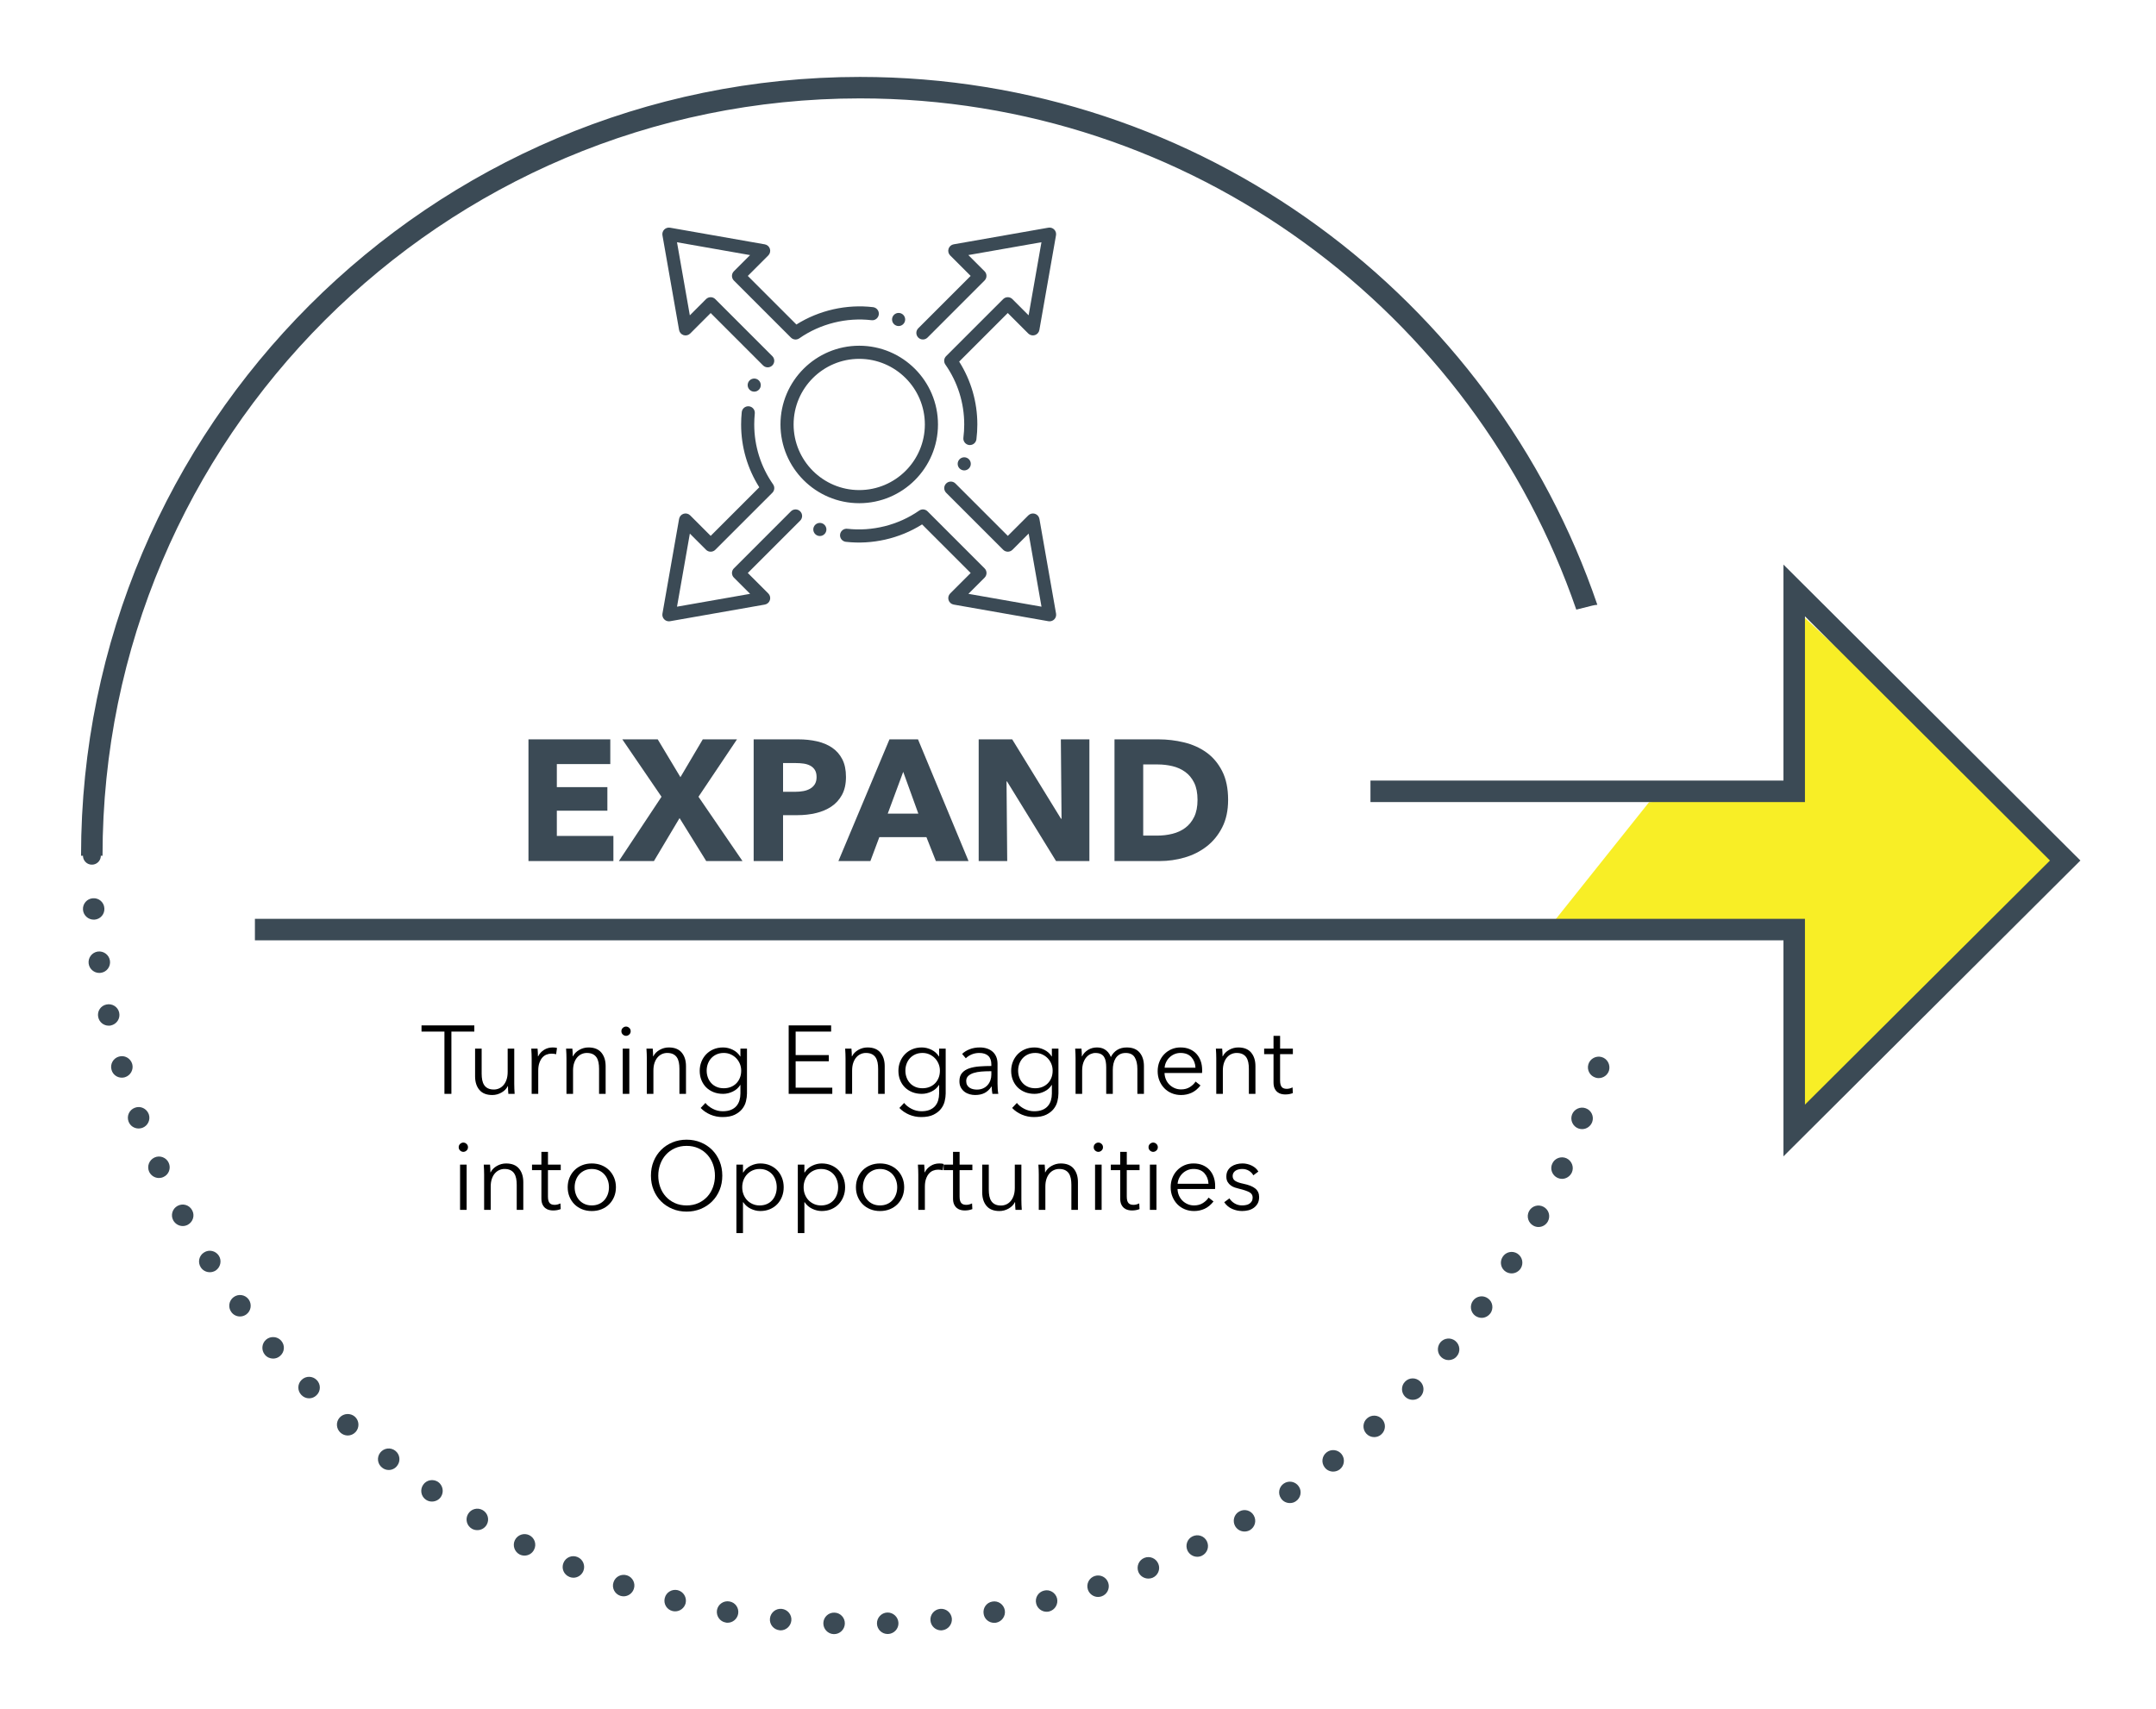 <svg xmlns="http://www.w3.org/2000/svg" id="Layer_1" viewBox="0 0 241.5 191.44"><defs><style>      .st0 {        fill: #3b4a55;      }      .st1, .st2 {        fill: none;      }      .st3 {        fill: #f8ee26;      }      .st2 {        stroke: #3b4a55;        stroke-linecap: round;        stroke-miterlimit: 10;        stroke-width: 2px;      }    </style></defs><line class="st1" x1="192.059" y1="86.715" x2="190.019" y2="86.715"></line><g><g><path class="st0" d="M93.382,183.072h0c-.662-.024-1.18-.589-1.156-1.252h0c.024-.662.578-1.179,1.24-1.155h0c.674.013,1.191.578,1.167,1.24h0c-.024.65-.554,1.167-1.203,1.167h-.048ZM98.231,181.905c-.024-.662.494-1.227,1.155-1.252h0c.662-.024,1.228.505,1.252,1.167h0c.024.663-.505,1.216-1.168,1.24h-.036c-.65,0-1.179-.505-1.203-1.155ZM104.225,181.568c-.072-.662.409-1.252,1.071-1.323h0c.662-.073,1.252.409,1.324,1.071h0c.06.662-.421,1.252-1.071,1.325h0c-.048,0-.085.012-.132.012h0c-.614,0-1.132-.469-1.192-1.084ZM87.316,182.64c-.662-.073-1.144-.663-1.071-1.325h0c.072-.662.662-1.144,1.324-1.071h0c.662.072,1.143.662,1.071,1.323h0c-.072.615-.589,1.084-1.203,1.084h0c-.036,0-.084-.012-.12-.012ZM110.182,180.821c-.12-.662.313-1.287.974-1.395h0c.65-.121,1.276.313,1.396.974h0c.108.65-.325,1.275-.987,1.396h0c-.072.012-.132.012-.204.012h0c-.578,0-1.084-.409-1.179-.987ZM81.286,181.772c-.65-.108-1.083-.733-.975-1.395h0c.12-.65.746-1.084,1.396-.964h0c.662.108,1.095.735.975,1.396h0c-.109.578-.614.987-1.179.987h0c-.072,0-.145,0-.217-.025ZM116.067,179.654c-.168-.65.229-1.3.879-1.456h0c.638-.168,1.288.229,1.456.866h0c.157.65-.229,1.3-.879,1.469h0c-.096.024-.192.035-.289.035h0c-.542,0-1.035-.373-1.168-.914ZM75.33,180.485h0c-.65-.156-1.035-.819-.867-1.456h0c.156-.65.819-1.035,1.456-.879h0c.65.168,1.035.818.879,1.468h0c-.145.542-.638.903-1.167.903h0c-.096,0-.205-.012-.301-.035ZM121.855,178.078c-.204-.638.145-1.312.77-1.517h0c.638-.204,1.312.133,1.516.771h0c.205.625-.132,1.312-.77,1.516h0c-.12.036-.253.06-.373.06h0c-.505,0-.975-.324-1.144-.83ZM69.48,178.777c-.626-.204-.975-.891-.758-1.517h0c.204-.637.879-.974,1.516-.77h0c.626.204.975.891.759,1.516h0c-.169.505-.638.831-1.144.831h0c-.12,0-.253-.025-.373-.06ZM127.512,176.104c-.241-.625.048-1.323.674-1.576h0c.613-.241,1.312.048,1.564.673h0c.253.615-.048,1.312-.662,1.565h0c-.157.06-.301.083-.458.083h0c-.469,0-.927-.276-1.119-.746ZM63.764,176.658h.012c-.626-.253-.915-.951-.662-1.564h0c.253-.625.951-.914,1.565-.662h0c.626.253.914.963.662,1.576h0c-.193.458-.638.746-1.119.746h0c-.144,0-.301-.035-.457-.096ZM133.024,173.733c-.289-.602-.048-1.323.554-1.612h0c.602-.289,1.324-.048,1.612.554h0c.289.602.048,1.312-.554,1.612h0c-.169.085-.349.12-.529.12h0c-.445,0-.867-.253-1.083-.673ZM58.216,174.154c-.59-.301-.83-1.022-.542-1.612h0c.301-.602,1.023-.843,1.613-.554h0c.602.301.842,1.024.541,1.612h0c-.204.434-.638.675-1.071.675h0c-.181,0-.361-.036-.542-.121ZM138.355,170.977c-.325-.577-.132-1.312.445-1.637h0c.578-.336,1.312-.143,1.637.434h0c.337.578.145,1.312-.433,1.649h0c-.193.108-.397.156-.602.156h0c-.421,0-.819-.216-1.047-.602ZM52.86,171.267c-.578-.337-.77-1.072-.433-1.649h0c.337-.578,1.071-.77,1.649-.434h0c.578.337.77,1.072.433,1.649h0c-.229.385-.626.59-1.047.59h0c-.204,0-.409-.048-.602-.156ZM143.494,167.872c-.385-.554-.24-1.3.313-1.672h0c.554-.374,1.3-.229,1.672.324h0c.373.542.229,1.288-.325,1.661h0c-.204.145-.433.204-.673.204h0c-.385,0-.759-.18-.987-.517ZM47.71,168.017h0c-.554-.373-.686-1.119-.313-1.672h0c.373-.554,1.119-.686,1.673-.326h0c.542.385.686,1.132.313,1.685h0c-.229.337-.614.517-.999.517h0c-.229,0-.47-.06-.674-.204ZM148.392,164.407c-.421-.53-.325-1.288.204-1.697h0c.517-.409,1.276-.313,1.685.204h0c.409.53.313,1.288-.204,1.697h0c-.217.168-.481.253-.746.253h0c-.349,0-.71-.156-.938-.457ZM42.799,164.418c-.529-.409-.613-1.167-.204-1.684h0c.409-.518,1.167-.615,1.685-.204h0c.529.409.614,1.167.204,1.684h0c-.229.313-.589.47-.938.47h0c-.265,0-.529-.085-.746-.266ZM153.037,160.603c-.445-.494-.409-1.252.084-1.697h0c.494-.445,1.252-.409,1.697.085h0c.445.494.409,1.252-.084,1.697h0c-.229.216-.518.313-.807.313h0c-.325,0-.65-.133-.89-.397ZM38.142,160.507c-.493-.445-.541-1.203-.096-1.697h0c.445-.492,1.216-.529,1.709-.095h0c.493.444.529,1.215.084,1.709h0c-.241.264-.566.397-.891.397h0c-.289,0-.578-.109-.806-.314ZM157.406,156.488c-.47-.457-.494-1.215-.024-1.697h0c.457-.481,1.216-.494,1.697-.024h0c.481.457.494,1.215.036,1.697h0c-.24.24-.554.361-.866.361h0c-.301,0-.602-.108-.843-.337ZM33.762,156.283h0c-.47-.482-.458-1.24.024-1.697h0c.481-.469,1.239-.445,1.696.025h0c.47.481.457,1.239-.024,1.697h0c-.229.228-.529.348-.83.348h0c-.325,0-.638-.132-.866-.373ZM161.486,152.083c-.505-.421-.566-1.179-.145-1.697h0c.421-.505,1.192-.577,1.697-.143h0c.505.432.578,1.191.145,1.696h0c-.229.289-.578.434-.915.434h0c-.277,0-.554-.096-.782-.289ZM29.669,151.77c-.421-.505-.361-1.263.145-1.697h0c.505-.421,1.276-.361,1.697.145h0c.433.505.373,1.263-.145,1.697h0c-.217.193-.494.289-.77.289h0c-.349,0-.686-.145-.927-.434ZM165.253,147.413c-.542-.397-.65-1.155-.264-1.684h0c.397-.542,1.143-.663,1.685-.266h0c.541.385.65,1.144.264,1.685h0v-.012h0c-.24.324-.602.505-.975.505h0c-.253,0-.493-.085-.71-.229ZM25.915,146.993h0c-.397-.53-.277-1.288.253-1.674h0c.529-.397,1.288-.288,1.685.253h0c.385.542.277,1.288-.265,1.685h0c-.216.156-.457.229-.71.229h0c-.361,0-.734-.169-.963-.494ZM168.683,142.48c-.566-.349-.734-1.095-.373-1.661h0c.349-.566,1.083-.735,1.649-.385h0c.565.361.734,1.095.385,1.661h0c-.229.361-.626.565-1.023.565h0c-.216,0-.433-.06-.638-.18ZM22.485,141.974c-.361-.566-.193-1.312.373-1.661h0c.554-.362,1.3-.193,1.661.373h0c.349.554.18,1.3-.373,1.661h0c-.204.121-.421.181-.638.181h0c-.41,0-.794-.193-1.023-.554ZM171.764,137.317c-.578-.313-.806-1.035-.494-1.625h0c.313-.589,1.035-.806,1.625-.492h0c.589.313.806,1.034.494,1.624h0c-.217.409-.626.638-1.06.638h0c-.192,0-.385-.048-.565-.145ZM19.404,136.715c-.313-.578-.096-1.312.494-1.625h0c.589-.313,1.312-.096,1.624.494h0c.325.578.096,1.312-.481,1.625h0c-.18.096-.373.145-.565.145h0c-.434,0-.843-.229-1.071-.638ZM174.471,131.961c-.602-.277-.879-.987-.602-1.589h0c.264-.613.987-.878,1.588-.613h0c.602.277.879.987.614,1.589h0c-.205.445-.65.722-1.108.722h0c-.156,0-.325-.036-.493-.108ZM16.708,131.275c-.277-.613,0-1.323.602-1.601h0c.602-.276,1.324,0,1.589.602h0c.277.602.012,1.325-.602,1.589h0c-.156.073-.325.108-.494.108h0c-.457,0-.89-.264-1.095-.698ZM176.806,126.426c-.626-.229-.951-.927-.722-1.553h0c.229-.615.927-.939,1.541-.711h0c.625.217.95.916.722,1.541h0c-.18.482-.638.794-1.131.794h0c-.132,0-.277-.024-.409-.072ZM14.397,125.643h0c-.229-.625.085-1.312.71-1.541h0c.626-.241,1.312.085,1.553.71h0c.229.626-.096,1.313-.71,1.541h0c-.145.048-.289.073-.421.073h0c-.493,0-.951-.289-1.131-.783ZM178.743,120.733c-.638-.181-1.011-.843-.83-1.48h0c.18-.638.854-1.012,1.493-.831h0c.638.181.998.854.83,1.493h0c-.157.529-.638.866-1.168.866h0c-.108,0-.217-.012-.325-.048ZM12.496,119.866c-.192-.638.181-1.312.819-1.493h0c.638-.193,1.3.181,1.493.818h0c.18.638-.181,1.3-.819,1.493h0c-.12.036-.229.048-.349.048h0c-.518,0-.999-.337-1.144-.866ZM11.004,113.957c-.145-.65.264-1.288.914-1.42h0c.65-.145,1.3.264,1.433.914h0c.144.65-.277,1.288-.927,1.431h0c-.085.025-.169.025-.253.025h0c-.554,0-1.047-.385-1.167-.951ZM9.933,107.963v.013h0c-.096-.663.361-1.276,1.023-1.373h0c.662-.083,1.263.374,1.36,1.024h0c.096.662-.361,1.275-1.023,1.36h0c-.06.012-.12.012-.168.012h0c-.59,0-1.107-.434-1.192-1.035ZM9.295,101.922v-.012h0c-.048-.662.457-1.24,1.119-1.276h0c.662-.048,1.24.445,1.276,1.12h0c.048.662-.445,1.227-1.107,1.275h-.084c-.626,0-1.155-.482-1.203-1.107Z"></path><line class="st2" x1="10.294" y1="95.869" x2="10.294" y2="95.869"></line></g><g><path class="st0" d="M178.924,67.756c-.193.012-.397.048-.59.096l-1.769.445c-11.469-33.3-43.096-57.273-80.235-57.273C49.551,11.024,11.485,49.078,11.485,95.869h-2.407C9.078,47.754,48.215,8.618,96.33,8.618c38.27,0,70.872,24.779,82.594,59.139h0Z"></path><g><polygon class="st3" points="200.975 126.648 200.975 104.143 173.331 104.143 174.294 102.94 184.716 89.87 200.975 88.655 200.975 68.112 231.327 96.405 200.975 126.648"></polygon><polygon class="st0" points="199.771 129.547 199.771 105.347 28.554 105.347 28.554 102.94 202.178 102.94 202.178 123.751 229.622 96.405 202.178 69.049 202.178 89.858 153.51 89.858 153.51 87.451 199.771 87.451 199.771 63.251 233.031 96.405 199.771 129.547"></polygon></g></g></g><g><path class="st0" d="M59.195,96.464v-13.633h9.166v2.772h-5.988v2.581h5.661v2.638h-5.661v2.831h6.335v2.812h-9.512Z"></path><path class="st0" d="M79.105,96.464l-2.985-4.814-2.869,4.814h-3.928l4.775-7.202-4.39-6.431h3.967l2.542,4.236,2.503-4.236h3.832l-4.313,6.431,4.93,7.202h-4.063Z"></path><path class="st0" d="M94.76,87.029c0,.796-.148,1.467-.443,2.012-.296.545-.693.985-1.194,1.319-.501.334-1.079.578-1.733.732-.654.154-1.335.231-2.041.231h-1.637v5.141h-3.292v-13.633h5.006c.744,0,1.441.074,2.089.221.648.148,1.213.385,1.694.712.481.328.86.758,1.136,1.291.276.533.414,1.19.414,1.974ZM91.467,87.048c0-.321-.064-.584-.192-.79-.128-.205-.302-.366-.52-.481-.218-.115-.465-.192-.741-.231-.276-.039-.562-.058-.857-.058h-1.444v3.216h1.387c.308,0,.603-.026.886-.077.282-.051.536-.141.76-.27s.401-.299.53-.51c.128-.212.192-.478.192-.799Z"></path><path class="st0" d="M104.831,96.464l-1.059-2.677h-5.276l-1.001,2.677h-3.582l5.719-13.633h3.196l5.661,13.633h-3.658ZM101.172,86.471l-1.733,4.679h3.427l-1.694-4.679Z"></path><path class="st0" d="M118.291,96.464l-5.488-8.916h-.058l.077,8.916h-3.196v-13.633h3.755l5.468,8.896h.058l-.077-8.896h3.196v13.633h-3.735Z"></path><path class="st0" d="M137.565,89.609c0,1.194-.222,2.224-.665,3.09-.443.867-1.027,1.579-1.752,2.138-.725.558-1.543.969-2.455,1.232s-1.836.395-2.772.395h-5.083v-13.633h4.929c.963,0,1.913.112,2.85.337.937.225,1.771.597,2.503,1.117.732.52,1.322,1.216,1.771,2.089s.674,1.951.674,3.235ZM134.138,89.609c0-.77-.125-1.409-.375-1.916-.25-.507-.584-.911-1.001-1.213s-.892-.517-1.425-.645-1.082-.193-1.646-.193h-1.637v7.972h1.56c.59,0,1.158-.067,1.704-.202.545-.135,1.027-.356,1.444-.665s.751-.719,1.001-1.232c.25-.513.375-1.148.375-1.906Z"></path></g><g><path d="M50.563,122.546h-.78v-6.976h-2.567v-.693h5.914v.693h-2.567v6.976Z"></path><path d="M56.942,122.546c-.014-.137-.025-.289-.032-.455-.007-.166-.011-.303-.011-.411h-.022c-.145.296-.379.536-.704.72-.325.185-.668.276-1.029.276-.643,0-1.125-.191-1.446-.574s-.482-.888-.482-1.517v-3.108h.736v2.806c0,.268.021.509.065.726s.117.402.222.558c.104.155.245.276.422.363.177.087.399.13.666.13.195,0,.385-.04.569-.119s.348-.2.493-.363c.145-.162.26-.368.347-.617.086-.249.13-.543.13-.883v-2.6h.737v3.954c0,.137.003.313.011.53.007.217.018.412.032.585h-.704Z"></path><path d="M59.542,118.062c-.007-.217-.018-.411-.032-.585h.704c.014.138.025.289.032.455s.011.304.011.412h.022c.144-.296.361-.536.65-.721.289-.184.613-.276.975-.276.094,0,.179.004.254.011.076.008.153.022.233.044l-.097.704c-.043-.015-.116-.029-.217-.044-.101-.014-.202-.021-.303-.021-.195,0-.383.036-.563.108s-.337.186-.471.34c-.133.155-.242.354-.325.595s-.125.531-.125.87v2.593h-.737v-3.953c0-.138-.003-.314-.011-.531Z"></path><path d="M64.113,117.477c.014.138.025.289.032.455s.011.304.011.412h.022c.144-.296.379-.536.704-.721.325-.184.668-.276,1.029-.276.643,0,1.125.191,1.446.574s.482.889.482,1.517v3.108h-.736v-2.806c0-.267-.021-.509-.065-.726s-.118-.402-.222-.558c-.105-.155-.246-.276-.422-.362-.177-.087-.399-.131-.666-.131-.195,0-.385.04-.569.119-.184.08-.349.201-.493.363-.145.162-.26.368-.347.617s-.13.544-.13.883v2.6h-.737v-3.953c0-.138-.003-.314-.011-.531s-.018-.411-.032-.585h.704Z"></path><path d="M70.644,115.527c0,.151-.054.276-.163.374-.108.097-.228.146-.357.146s-.249-.049-.357-.146c-.108-.098-.163-.223-.163-.374s.054-.276.163-.374.228-.146.357-.146.249.048.357.146.163.223.163.374ZM70.492,122.546h-.736v-5.069h.736v5.069Z"></path><path d="M73.114,117.477c.014.138.025.289.032.455s.011.304.011.412h.022c.144-.296.379-.536.704-.721.325-.184.668-.276,1.029-.276.643,0,1.125.191,1.446.574s.482.889.482,1.517v3.108h-.736v-2.806c0-.267-.021-.509-.065-.726s-.118-.402-.222-.558c-.105-.155-.246-.276-.422-.362-.177-.087-.399-.131-.666-.131-.195,0-.385.04-.569.119-.184.08-.349.201-.493.363-.145.162-.26.368-.347.617s-.13.544-.13.883v2.6h-.737v-3.953c0-.138-.003-.314-.011-.531s-.018-.411-.032-.585h.704Z"></path><path d="M79.017,123.564c.202.26.478.479.829.66.35.181.72.271,1.11.271.361,0,.667-.052.92-.156.253-.105.457-.248.612-.429.155-.18.269-.392.341-.633.072-.242.108-.5.108-.774v-.953h-.021c-.195.317-.471.562-.829.736-.357.173-.72.26-1.089.26-.397,0-.756-.065-1.078-.195s-.596-.309-.823-.536c-.227-.228-.404-.5-.531-.817s-.189-.661-.189-1.029c0-.36.063-.7.189-1.018.126-.318.304-.596.531-.834.228-.238.502-.426.823-.563.321-.137.681-.206,1.078-.206.369,0,.729.087,1.083.26.354.174.631.423.834.748h.021v-.878h.736v5.026c0,.274-.038.566-.114.877-.076.311-.216.596-.422.855-.206.26-.485.477-.839.65-.354.173-.812.26-1.375.26-.469,0-.917-.091-1.343-.271-.426-.181-.791-.43-1.094-.748l.531-.562ZM79.157,119.946c0,.268.043.52.13.758.086.239.211.448.374.629s.363.323.601.428.509.157.812.157c.281,0,.542-.047.78-.141s.444-.228.617-.401c.173-.173.309-.381.406-.623.098-.241.146-.511.146-.807,0-.267-.048-.52-.146-.758s-.233-.448-.406-.629c-.173-.18-.379-.324-.617-.433s-.499-.163-.78-.163c-.303,0-.574.055-.812.163s-.438.253-.601.433c-.163.181-.287.391-.374.629-.087.238-.13.491-.13.758Z"></path><path d="M89.122,121.853h4.105v.693h-4.885v-7.669h4.755v.693h-3.975v2.632h3.715v.693h-3.715v2.957Z"></path><path d="M95.372,117.477c.014.138.025.289.032.455s.011.304.011.412h.022c.144-.296.379-.536.704-.721.325-.184.668-.276,1.029-.276.643,0,1.125.191,1.446.574s.482.889.482,1.517v3.108h-.736v-2.806c0-.267-.021-.509-.065-.726s-.118-.402-.222-.558c-.105-.155-.246-.276-.422-.362-.177-.087-.399-.131-.666-.131-.195,0-.385.04-.569.119-.184.08-.349.201-.493.363-.145.162-.26.368-.347.617s-.13.544-.13.883v2.6h-.737v-3.953c0-.138-.003-.314-.011-.531s-.018-.411-.032-.585h.704Z"></path><path d="M101.274,123.564c.202.26.478.479.829.66.35.181.72.271,1.11.271.361,0,.667-.052.92-.156.253-.105.457-.248.612-.429.155-.18.269-.392.341-.633.072-.242.108-.5.108-.774v-.953h-.021c-.195.317-.471.562-.829.736-.357.173-.72.26-1.089.26-.397,0-.756-.065-1.078-.195s-.596-.309-.823-.536c-.227-.228-.404-.5-.531-.817s-.189-.661-.189-1.029c0-.36.063-.7.189-1.018.126-.318.304-.596.531-.834.228-.238.502-.426.823-.563.321-.137.681-.206,1.078-.206.369,0,.729.087,1.083.26.354.174.631.423.834.748h.021v-.878h.736v5.026c0,.274-.038.566-.114.877-.076.311-.216.596-.422.855-.206.26-.485.477-.839.65-.354.173-.812.26-1.375.26-.469,0-.917-.091-1.343-.271-.426-.181-.791-.43-1.094-.748l.531-.562ZM101.415,119.946c0,.268.043.52.13.758.086.239.211.448.374.629s.363.323.601.428.509.157.812.157c.281,0,.542-.047.78-.141s.444-.228.617-.401c.173-.173.309-.381.406-.623.098-.241.146-.511.146-.807,0-.267-.048-.52-.146-.758s-.233-.448-.406-.629c-.173-.18-.379-.324-.617-.433s-.499-.163-.78-.163c-.303,0-.574.055-.812.163s-.438.253-.601.433c-.163.181-.287.391-.374.629-.087.238-.13.491-.13.758Z"></path><path d="M111.044,119.266c0-.438-.116-.764-.347-.979s-.567-.323-1.007-.323c-.303,0-.584.055-.845.163-.26.108-.48.253-.661.433l-.412-.487c.209-.209.486-.382.829-.52.343-.137.731-.206,1.165-.206.274,0,.531.038.769.114.238.075.447.189.628.341s.321.343.422.574.152.502.152.812v2.22c0,.195.007.397.021.607.015.209.036.386.065.53h-.661c-.021-.123-.04-.256-.054-.4-.014-.145-.021-.285-.021-.423h-.021c-.231.34-.493.583-.786.731-.292.147-.644.222-1.056.222-.195,0-.396-.027-.602-.081-.206-.055-.394-.144-.563-.267-.17-.123-.311-.282-.422-.479-.112-.195-.168-.435-.168-.717,0-.392.099-.701.298-.929.199-.229.464-.398.796-.511.332-.113.713-.186,1.143-.218.429-.032.875-.049,1.337-.049v-.161ZM110.828,120.012c-.304,0-.608.013-.916.037-.307.025-.585.076-.834.152-.249.075-.453.186-.612.33-.159.145-.238.336-.238.574,0,.181.034.332.103.455.068.123.16.222.276.298.116.075.244.13.385.162.141.032.283.049.428.049.26,0,.491-.045.693-.136.202-.09.372-.213.509-.368s.242-.334.314-.536.108-.415.108-.639v-.379h-.216Z"></path><path d="M113.904,123.564c.202.26.478.479.829.66.35.181.72.271,1.11.271.361,0,.667-.052.92-.156.253-.105.457-.248.612-.429.155-.18.269-.392.341-.633.072-.242.108-.5.108-.774v-.953h-.021c-.195.317-.471.562-.829.736-.357.173-.72.26-1.089.26-.397,0-.756-.065-1.078-.195s-.596-.309-.823-.536c-.227-.228-.404-.5-.531-.817s-.189-.661-.189-1.029c0-.36.063-.7.189-1.018.126-.318.304-.596.531-.834.228-.238.502-.426.823-.563.321-.137.681-.206,1.078-.206.369,0,.729.087,1.083.26.354.174.631.423.834.748h.021v-.878h.736v5.026c0,.274-.038.566-.114.877-.076.311-.216.596-.422.855-.206.26-.485.477-.839.65-.354.173-.812.26-1.375.26-.469,0-.917-.091-1.343-.271-.426-.181-.791-.43-1.094-.748l.531-.562ZM114.044,119.946c0,.268.043.52.13.758.086.239.211.448.374.629s.363.323.601.428.509.157.812.157c.281,0,.542-.047.78-.141s.444-.228.617-.401c.173-.173.309-.381.406-.623.098-.241.146-.511.146-.807,0-.267-.048-.52-.146-.758s-.233-.448-.406-.629c-.173-.18-.379-.324-.617-.433s-.499-.163-.78-.163c-.303,0-.574.055-.812.163s-.438.253-.601.433c-.163.181-.287.391-.374.629-.087.238-.13.491-.13.758Z"></path><path d="M121.87,117.623c.299-.184.634-.276,1.002-.276.137,0,.28.015.428.044.148.028.292.085.433.168.141.083.271.192.39.33.119.137.222.313.309.53.173-.347.41-.611.709-.796.299-.184.655-.276,1.067-.276.643,0,1.125.191,1.446.574s.482.889.482,1.517v3.108h-.736v-2.806c0-.534-.099-.964-.298-1.288-.199-.325-.536-.488-1.013-.488-.267,0-.493.055-.677.163-.184.108-.332.251-.444.428s-.193.377-.244.601c-.051.225-.076.455-.076.693v2.697h-.737v-2.957c0-.245-.018-.469-.054-.672-.036-.201-.099-.373-.189-.514-.09-.142-.215-.249-.374-.325-.159-.076-.361-.114-.606-.114-.173,0-.349.04-.525.119-.177.08-.336.201-.477.363-.141.162-.255.368-.341.617s-.13.544-.13.883v2.6h-.737v-3.953c0-.138-.003-.314-.011-.531s-.018-.411-.032-.585h.704c.014.138.025.289.032.455s.011.304.011.412h.022c.144-.296.366-.536.666-.721Z"></path><path d="M134.656,119.859v.163c0,.058-.004.119-.011.184h-4.203c.007.253.058.491.152.715.094.225.224.419.39.585s.361.298.585.396.466.146.726.146c.383,0,.713-.089.991-.266s.489-.381.634-.612l.552.434c-.303.383-.637.657-1.002.823s-.756.249-1.175.249c-.375,0-.724-.066-1.045-.2s-.598-.319-.829-.558c-.231-.238-.414-.521-.547-.845-.134-.325-.201-.679-.201-1.062s.065-.737.195-1.062c.13-.325.311-.606.542-.845.231-.238.501-.425.812-.559.311-.133.646-.2,1.007-.2.397,0,.748.067,1.051.2.303.134.556.314.758.542s.355.493.46.796c.105.304.157.628.157.975ZM133.909,119.621c-.022-.477-.175-.871-.46-1.186-.286-.314-.691-.472-1.219-.472-.246,0-.473.046-.682.136-.209.091-.394.213-.553.368-.159.155-.285.332-.379.531-.094.198-.148.406-.163.622h3.456Z"></path><path d="M136.899,117.477c.014.138.025.289.032.455s.011.304.011.412h.022c.144-.296.379-.536.704-.721.325-.184.668-.276,1.029-.276.643,0,1.125.191,1.446.574s.482.889.482,1.517v3.108h-.736v-2.806c0-.267-.021-.509-.065-.726s-.118-.402-.222-.558c-.105-.155-.246-.276-.422-.362-.177-.087-.399-.131-.666-.131-.195,0-.385.04-.569.119-.184.08-.349.201-.493.363-.145.162-.26.368-.347.617s-.13.544-.13.883v2.6h-.737v-3.953c0-.138-.003-.314-.011-.531s-.018-.411-.032-.585h.704Z"></path><path d="M144.816,118.095h-1.43v2.956c0,.188.018.344.054.466.036.123.088.219.157.287.069.069.15.116.244.141.094.025.195.038.304.038.101,0,.208-.014.319-.043s.218-.068.319-.119l.033.639c-.13.051-.266.089-.406.114s-.294.038-.46.038c-.137,0-.281-.019-.433-.055s-.292-.104-.422-.206c-.13-.101-.237-.238-.319-.411-.083-.174-.125-.4-.125-.683v-3.162h-1.05v-.618h1.05v-1.43h.737v1.43h1.43v.618Z"></path><path d="M52.42,128.524c0,.151-.054.276-.163.374-.108.097-.228.146-.357.146s-.249-.049-.357-.146c-.108-.098-.163-.223-.163-.374s.054-.276.163-.374.228-.146.357-.146.249.048.357.146.163.223.163.374ZM52.269,135.543h-.736v-5.069h.736v5.069Z"></path><path d="M54.89,130.474c.014.138.025.289.032.455s.011.304.011.412h.022c.144-.296.379-.536.704-.721.325-.184.668-.276,1.029-.276.643,0,1.125.191,1.446.574s.482.889.482,1.517v3.108h-.736v-2.806c0-.267-.021-.509-.065-.726s-.118-.402-.222-.558c-.105-.155-.246-.276-.422-.362-.177-.087-.399-.131-.666-.131-.195,0-.385.04-.569.119-.184.08-.349.201-.493.363-.145.162-.26.368-.347.617s-.13.544-.13.883v2.6h-.737v-3.953c0-.138-.003-.314-.011-.531s-.018-.411-.032-.585h.704Z"></path><path d="M62.808,131.092h-1.43v2.956c0,.188.018.344.054.466.036.123.088.219.157.287.069.069.15.116.244.141.094.025.195.038.304.038.101,0,.208-.014.319-.043s.218-.068.319-.119l.033.639c-.13.051-.266.089-.406.114s-.294.038-.46.038c-.137,0-.281-.019-.433-.055s-.292-.104-.422-.206c-.13-.101-.237-.238-.319-.411-.083-.174-.125-.4-.125-.683v-3.162h-1.05v-.618h1.05v-1.43h.737v1.43h1.43v.618Z"></path><path d="M68.992,133.009c0,.383-.067.736-.2,1.062-.134.324-.32.606-.558.845s-.523.424-.855.558-.697.2-1.094.2c-.39,0-.751-.066-1.083-.2s-.617-.319-.855-.558-.424-.521-.558-.845c-.134-.325-.201-.679-.201-1.062s.067-.737.201-1.062c.133-.325.319-.606.558-.845s.523-.425.855-.559c.332-.133.693-.2,1.083-.2.397,0,.762.067,1.094.2.332.134.617.32.855.559s.424.52.558.845c.133.324.2.679.2,1.062ZM68.212,133.009c0-.282-.045-.547-.135-.797-.09-.249-.219-.465-.385-.649s-.368-.33-.606-.438-.505-.163-.801-.163c-.296,0-.562.055-.796.163s-.435.254-.601.438-.294.4-.384.649c-.09.25-.136.515-.136.797,0,.281.045.547.136.796.09.249.218.466.384.649.166.185.366.329.601.434s.5.157.796.157c.296,0,.563-.053.801-.157s.44-.249.606-.434c.166-.184.294-.4.385-.649s.135-.515.135-.796Z"></path><path d="M80.906,131.709c0,.585-.101,1.123-.303,1.613-.202.491-.482.916-.839,1.273s-.78.637-1.268.839-1.016.304-1.586.304c-.571,0-1.1-.102-1.587-.304s-.91-.481-1.268-.839-.637-.782-.839-1.273c-.202-.49-.303-1.028-.303-1.613s.101-1.123.303-1.614.482-.915.839-1.272.78-.638,1.268-.84,1.016-.303,1.587-.303c.57,0,1.099.101,1.586.303s.91.482,1.268.84.637.781.839,1.272.303,1.029.303,1.614ZM80.083,131.714c0-.446-.072-.872-.217-1.275-.145-.404-.354-.759-.628-1.065s-.608-.55-1.002-.729c-.394-.181-.836-.271-1.327-.271-.491,0-.934.09-1.327.271-.394.18-.728.423-1.002.729s-.484.661-.628,1.065c-.145.403-.217.829-.217,1.275,0,.447.072.873.217,1.276.144.403.354.757.628,1.06s.608.544,1.002.725.836.271,1.327.271c.491,0,.933-.09,1.327-.271s.728-.422,1.002-.725.483-.656.628-1.06.217-.829.217-1.276Z"></path><path d="M83.224,138.143h-.737v-7.669h.737v.878h.032c.209-.332.489-.583.839-.753.351-.17.706-.255,1.067-.255.397,0,.756.069,1.078.206.321.138.596.325.823.563.228.238.404.52.531.845s.19.675.19,1.051c0,.375-.063.726-.19,1.051-.126.324-.303.606-.531.845-.227.238-.502.426-.823.562-.322.138-.681.206-1.078.206-.361,0-.716-.085-1.067-.255-.35-.169-.63-.413-.839-.73h-.032v3.455ZM87.004,133.009c0-.282-.043-.547-.13-.797-.086-.249-.211-.465-.374-.649s-.363-.33-.601-.438-.509-.163-.812-.163c-.282,0-.542.053-.78.157-.238.105-.444.249-.617.434-.173.184-.309.4-.406.649-.098.249-.146.519-.146.808,0,.288.049.558.146.807.097.249.233.464.406.645s.379.323.617.428.498.157.78.157c.303,0,.574-.053.812-.157s.438-.249.601-.434c.163-.184.287-.4.374-.649.087-.249.13-.515.13-.796Z"></path><path d="M90.102,138.143h-.737v-7.669h.737v.878h.032c.209-.332.489-.583.839-.753.351-.17.706-.255,1.067-.255.397,0,.756.069,1.078.206.321.138.596.325.823.563.228.238.404.52.531.845s.19.675.19,1.051c0,.375-.063.726-.19,1.051-.126.324-.303.606-.531.845-.227.238-.502.426-.823.562-.322.138-.681.206-1.078.206-.361,0-.716-.085-1.067-.255-.35-.169-.63-.413-.839-.73h-.032v3.455ZM93.882,133.009c0-.282-.043-.547-.13-.797-.086-.249-.211-.465-.374-.649s-.363-.33-.601-.438-.509-.163-.812-.163c-.282,0-.542.053-.78.157-.238.105-.444.249-.617.434-.173.184-.309.4-.406.649-.098.249-.146.519-.146.808,0,.288.049.558.146.807.097.249.233.464.406.645s.379.323.617.428.498.157.78.157c.303,0,.574-.053.812-.157s.438-.249.601-.434c.163-.184.287-.4.374-.649.087-.249.13-.515.13-.796Z"></path><path d="M101.28,133.009c0,.383-.067.736-.2,1.062-.134.324-.32.606-.558.845s-.523.424-.855.558-.697.2-1.094.2c-.39,0-.751-.066-1.083-.2s-.617-.319-.855-.558-.424-.521-.558-.845c-.134-.325-.201-.679-.201-1.062s.067-.737.201-1.062c.133-.325.319-.606.558-.845s.523-.425.855-.559c.332-.133.693-.2,1.083-.2.397,0,.762.067,1.094.2.332.134.617.32.855.559s.424.52.558.845c.133.324.2.679.2,1.062ZM100.5,133.009c0-.282-.045-.547-.135-.797-.09-.249-.219-.465-.385-.649s-.368-.33-.606-.438-.505-.163-.801-.163c-.296,0-.562.055-.796.163s-.435.254-.601.438-.294.4-.384.649c-.09.25-.136.515-.136.797,0,.281.045.547.136.796.09.249.218.466.384.649.166.185.366.329.601.434s.5.157.796.157c.296,0,.563-.053.801-.157s.44-.249.606-.434c.166-.184.294-.4.385-.649s.135-.515.135-.796Z"></path><path d="M102.85,131.059c-.007-.217-.018-.411-.032-.585h.704c.014.138.025.289.032.455s.011.304.011.412h.022c.144-.296.361-.536.65-.721.289-.184.613-.276.975-.276.094,0,.179.004.254.011.076.008.153.022.233.044l-.097.704c-.043-.015-.116-.029-.217-.044-.101-.014-.202-.021-.303-.021-.195,0-.383.036-.563.108s-.337.186-.471.34c-.133.155-.242.354-.325.595s-.125.531-.125.87v2.593h-.737v-3.953c0-.138-.003-.314-.011-.531Z"></path><path d="M108.916,131.092h-1.43v2.956c0,.188.018.344.054.466.036.123.088.219.157.287.069.069.15.116.244.141.094.025.195.038.304.038.101,0,.208-.014.319-.043s.218-.068.319-.119l.033.639c-.13.051-.266.089-.406.114s-.294.038-.46.038c-.137,0-.281-.019-.433-.055s-.292-.104-.422-.206c-.13-.101-.237-.238-.319-.411-.083-.174-.125-.4-.125-.683v-3.162h-1.05v-.618h1.05v-1.43h.737v1.43h1.43v.618Z"></path><path d="M113.747,135.543c-.014-.137-.025-.289-.032-.455-.007-.166-.011-.303-.011-.411h-.022c-.145.296-.379.536-.704.72-.325.185-.668.276-1.029.276-.643,0-1.125-.191-1.446-.574s-.482-.888-.482-1.517v-3.108h.736v2.806c0,.268.021.509.065.726s.117.402.222.558c.104.155.245.276.422.363.177.087.399.13.666.13.195,0,.385-.04.569-.119s.348-.2.493-.363c.145-.162.26-.368.347-.617.086-.249.13-.543.13-.883v-2.6h.737v3.954c0,.137.003.313.011.53.007.217.018.412.032.585h-.704Z"></path><path d="M117.018,130.474c.014.138.025.289.032.455s.011.304.011.412h.022c.144-.296.379-.536.704-.721.325-.184.668-.276,1.029-.276.643,0,1.125.191,1.446.574s.482.889.482,1.517v3.108h-.736v-2.806c0-.267-.021-.509-.065-.726s-.118-.402-.222-.558c-.105-.155-.246-.276-.422-.362-.177-.087-.399-.131-.666-.131-.195,0-.385.04-.569.119-.184.08-.349.201-.493.363-.145.162-.26.368-.347.617s-.13.544-.13.883v2.6h-.737v-3.953c0-.138-.003-.314-.011-.531s-.018-.411-.032-.585h.704Z"></path><path d="M123.549,128.524c0,.151-.054.276-.163.374-.108.097-.228.146-.357.146s-.249-.049-.357-.146c-.108-.098-.163-.223-.163-.374s.054-.276.163-.374.228-.146.357-.146.249.048.357.146.163.223.163.374ZM123.397,135.543h-.736v-5.069h.736v5.069Z"></path><path d="M127.643,131.092h-1.43v2.956c0,.188.018.344.054.466.036.123.088.219.157.287.069.069.15.116.244.141.094.025.195.038.304.038.101,0,.208-.014.319-.043s.218-.068.319-.119l.033.639c-.13.051-.266.089-.406.114s-.294.038-.46.038c-.137,0-.281-.019-.433-.055s-.292-.104-.422-.206c-.13-.101-.237-.238-.319-.411-.083-.174-.125-.4-.125-.683v-3.162h-1.05v-.618h1.05v-1.43h.737v1.43h1.43v.618Z"></path><path d="M129.69,128.524c0,.151-.054.276-.163.374-.108.097-.228.146-.357.146s-.249-.049-.357-.146c-.108-.098-.163-.223-.163-.374s.054-.276.163-.374.228-.146.357-.146.249.048.357.146.163.223.163.374ZM129.539,135.543h-.736v-5.069h.736v5.069Z"></path><path d="M136.113,132.856v.163c0,.058-.004.119-.011.184h-4.203c.007.253.058.491.152.715.094.225.224.419.39.585s.361.298.585.396.466.146.726.146c.383,0,.713-.089.991-.266s.489-.381.634-.612l.552.434c-.303.383-.637.657-1.002.823s-.756.249-1.175.249c-.375,0-.724-.066-1.045-.2s-.598-.319-.829-.558c-.231-.238-.414-.521-.547-.845-.134-.325-.201-.679-.201-1.062s.065-.737.195-1.062c.13-.325.311-.606.542-.845.231-.238.501-.425.812-.559.311-.133.646-.2,1.007-.2.397,0,.748.067,1.051.2.303.134.556.314.758.542s.355.493.46.796c.105.304.157.628.157.975ZM135.366,132.618c-.022-.477-.175-.871-.46-1.186-.286-.314-.691-.472-1.219-.472-.246,0-.473.046-.682.136-.209.091-.394.213-.553.368-.159.155-.285.332-.379.531-.094.198-.148.406-.163.622h3.456Z"></path><path d="M140.392,131.676c-.108-.209-.273-.38-.493-.514-.221-.134-.471-.201-.753-.201-.13,0-.26.015-.39.044-.13.028-.246.075-.347.141s-.182.148-.244.249c-.061.102-.092.221-.092.357,0,.238.097.421.292.547.195.127.501.233.92.319.6.123,1.042.302,1.327.536.285.235.428.551.428.948,0,.289-.056.532-.168.731-.112.198-.258.36-.438.487-.181.126-.385.216-.612.271-.228.054-.457.081-.688.081-.383,0-.755-.079-1.116-.238-.361-.158-.657-.408-.888-.747l.585-.434c.13.224.321.412.574.563.253.151.531.228.834.228.159,0,.311-.015.455-.044.145-.028.271-.079.379-.151.108-.072.195-.164.26-.276.065-.111.098-.25.098-.417,0-.267-.128-.467-.385-.601s-.626-.259-1.11-.374c-.151-.036-.312-.081-.482-.136-.169-.054-.327-.133-.471-.238-.145-.104-.264-.236-.357-.395-.094-.159-.141-.357-.141-.596,0-.261.05-.482.151-.666.101-.185.237-.336.406-.455.17-.119.363-.208.58-.266s.44-.087.671-.087c.354,0,.697.08,1.029.238.332.159.581.383.747.672l-.563.422Z"></path></g><g id="arrows_x2C__Expand_x2C__fullscreen_x2C__maximize"><path class="st0" d="M117.563,69.606c-.043,0-.085-.003-.126-.01l-10.612-1.864c-.271-.049-.491-.241-.573-.503s-.013-.547.181-.741l2.295-2.295-5.443-5.443c-2.541,1.603-5.613,2.282-8.537,1.951-.403-.046-.694-.41-.648-.813s.407-.694.813-.648c2.774.315,5.694-.397,8.046-2.036.293-.204.688-.169.941.084l6.387,6.388c.287.287.287.753,0,1.039l-1.814,1.814,8.188,1.438-1.438-8.188-1.814,1.814c-.287.287-.753.287-1.039,0l-6.388-6.387c-.287-.287-.287-.753,0-1.039s.753-.287,1.039,0l5.868,5.868,2.295-2.295c.194-.194.482-.263.741-.181.262.082.456.304.503.573l1.864,10.612c.041.237-.035.478-.204.647-.141.138-.329.215-.522.215l-0.0 0ZM74.927,69.606c-.193,0-.381-.076-.52-.215-.169-.169-.246-.41-.204-.647l1.864-10.612c.049-.271.241-.491.503-.573.259-.084.547-.013.741.181l2.295,2.295,5.443-5.443c-1.333-2.113-2.035-4.534-2.035-7.039,0-.466.025-.925.071-1.378.043-.403.394-.694.807-.656.403.043.697.403.654.807-.04.403-.062.812-.062,1.226,0,2.41.731,4.731,2.113,6.713.204.293.169.688-.084.941l-6.388,6.387c-.287.287-.753.287-1.039,0l-1.814-1.814-1.438,8.188,8.188-1.438-1.816-1.816c-.287-.287-.287-.753,0-1.039l6.387-6.388c.287-.287.753-.287,1.039,0s.287.753,0,1.039l-5.868,5.868,2.295,2.295c.194.194.263.479.181.741s-.304.456-.573.503l-10.612,1.864c-.041.007-.084.01-.126.01v0ZM96.245,56.374c-4.865,0-8.821-3.956-8.821-8.821s3.956-8.821,8.821-8.821,8.821,3.956,8.821,8.821-3.956,8.821-8.821,8.821ZM96.245,40.202c-4.053,0-7.351,3.298-7.351,7.351s3.298,7.351,7.351,7.351,7.351-3.298,7.351-7.351-3.298-7.351-7.351-7.351ZM108.643,49.862c-.031,0-.062-.001-.093-.006-.403-.051-.688-.419-.637-.822.062-.488.093-.987.093-1.482,0-2.41-.731-4.731-2.113-6.713-.204-.293-.169-.688.084-.941l6.388-6.387c.287-.287.753-.287,1.039,0l1.814,1.814,1.438-8.188-8.188,1.438,1.814,1.814c.287.287.287.753,0,1.039l-6.385,6.389c-.287.287-.753.287-1.039,0s-.287-.753,0-1.039l5.868-5.868-2.295-2.295c-.194-.194-.263-.479-.181-.741s.304-.456.573-.503l10.612-1.864c.234-.04.478.034.647.204.169.169.246.41.204.647l-1.864,10.612c-.049.271-.241.491-.503.573-.26.081-.548.012-.741-.181l-2.295-2.295-5.443,5.443c1.333,2.113,2.035,4.534,2.035,7.039,0,.557-.035,1.117-.104,1.667-.049.37-.365.642-.729.642h0ZM85.992,41.154c-.188,0-.376-.072-.52-.215l-5.866-5.868-2.295,2.294c-.194.194-.481.263-.741.181-.262-.082-.456-.304-.503-.573l-1.864-10.612c-.041-.237.035-.478.204-.647.171-.169.413-.244.647-.204l10.612,1.864c.271.049.491.241.573.503s.013.547-.181.741l-2.294,2.295,5.443,5.443c2.555-1.611,5.654-2.292,8.586-1.944.403.049.691.413.644.816-.049.403-.418.698-.816.644-2.786-.328-5.723.384-8.088,2.032-.293.203-.69.168-.941-.084l-6.388-6.388c-.287-.287-.287-.753,0-1.039l1.814-1.814-8.186-1.438,1.438,8.188,1.814-1.816c.287-.287.753-.287,1.039,0l6.388,6.387c.287.287.287.753,0,1.039-.144.144-.332.216-.52.216h0Z"></path><path class="st0" d="M91.834,58.581c-.404,0-.735.331-.735.735s.331.735.735.735.735-.331.735-.735-.331-.735-.735-.735Z"></path><path class="st0" d="M108.007,51.23c-.404,0-.735.331-.735.735s.331.735.735.735.735-.331.735-.735-.331-.735-.735-.735Z"></path><path class="st0" d="M84.483,42.408c-.404,0-.735.331-.735.735s.331.735.735.735.735-.331.735-.735-.331-.735-.735-.735Z"></path><path class="st0" d="M100.656,35.057c-.404,0-.735.331-.735.735s.331.735.735.735.735-.331.735-.735-.331-.735-.735-.735Z"></path></g></svg>